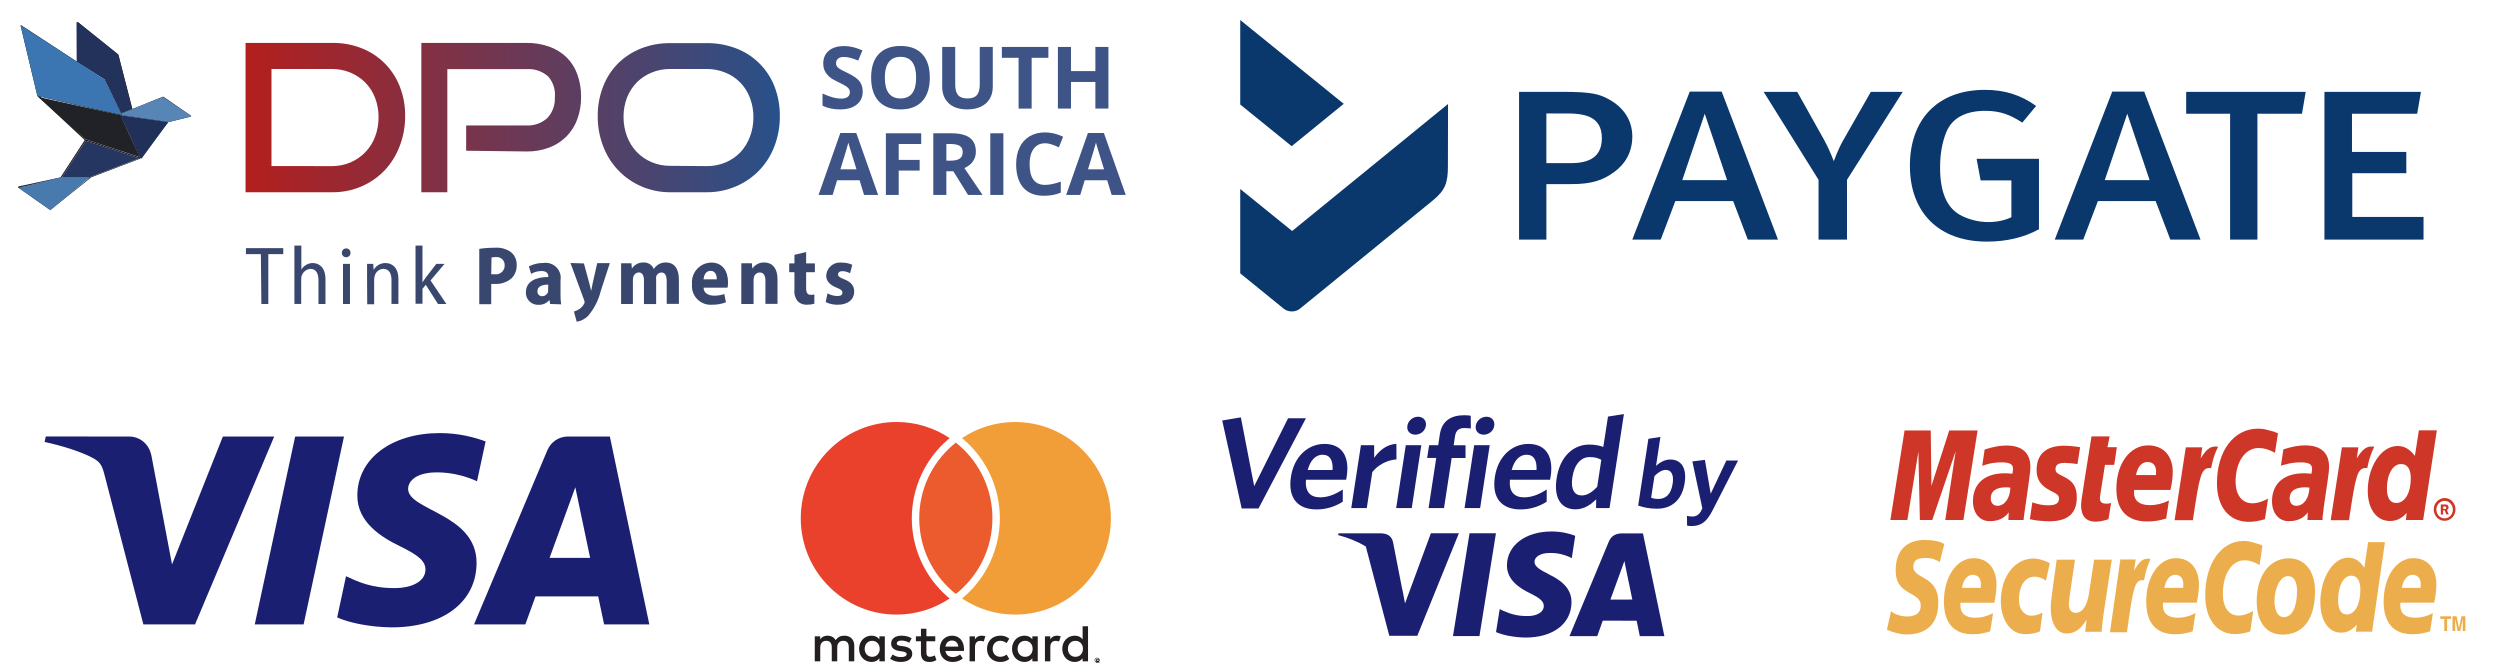 <?xml version="1.0" encoding="utf-8"?>
<!-- Generator: Adobe Illustrator 15.0.0, SVG Export Plug-In . SVG Version: 6.00 Build 0)  -->
<!DOCTYPE svg PUBLIC "-//W3C//DTD SVG 1.0//EN" "http://www.w3.org/TR/2001/REC-SVG-20010904/DTD/svg10.dtd">
<svg version="1.0" id="Layer_2" xmlns="http://www.w3.org/2000/svg" xmlns:xlink="http://www.w3.org/1999/xlink" x="0px" y="0px"
	 width="215px" height="57px" viewBox="0 0 215 57" enable-background="new 0 0 215 57" xml:space="preserve">
<g id="Page-1_2_">
	<g>
		<g transform="translate(-78, -5757)">
			<g transform="translate(0, 5716)">
				<g transform="translate(78, 41)">
					<path fill="#0A386D" d="M124.531,8.943l-0.01,5.328c-0.002,1.465-0.211,2.082-1.35,3.012l0,0l-11.383,9.27
						c-0.379,0.309-0.998,0.309-1.377,0.003l0,0l-0.105-0.085l-3.646-2.961v-7.258l4.458,3.609h0.014l4.473-3.644l4.475-3.646
						L124.531,8.943z M170.706,7.728c1.654,0,3.066,0.42,4.4,1.383l0,0l-1.188,1.435c-0.99-0.644-1.854-1.015-3.188-1.015
						c-1.682,0-2.844,0.617-3.338,1.807c-0.346,0.839-0.545,1.852-0.545,3.066c0,2.103,0.568,3.435,1.707,4.074
						c0.668,0.373,1.559,0.621,2.445,0.621c0.766,0,1.484-0.172,1.98-0.421l0,0v-3.165h-2.646l-0.346-1.854h5.365v6.056
						c-1.311,0.718-2.82,1.063-4.479,1.063c-4.201,0-6.623-2.569-6.623-6.526C164.255,10.324,166.581,7.728,170.706,7.728z
						 M134.494,7.9c2.371,0,3.039,0.195,3.834,0.621c1.281,0.691,2.051,1.803,2.051,3.213c0,1.381-0.643,2.396-1.533,3.039
						c-0.99,0.741-1.979,1.061-3.707,1.061l0,0h-2.15v4.773h-2.35V7.9H134.494z M148.064,7.875l4.845,12.732h-2.596l-1.261-3.313
						h-4.973l-1.258,3.313h-2.445l4.943-12.732H148.064z M198.29,7.9l-0.318,1.879h-3.834v10.828h-2.35V9.779h-3.777V7.9H198.29z
						 M208.202,7.9l-0.324,1.879h-5.607v3.287h4.672v1.83h-4.646v3.758h6.127v1.953h-8.523V7.9H208.202z M184.399,7.875
						l4.846,12.732h-2.596l-1.262-3.313h-4.967l-1.262,3.313h-2.449l4.945-12.732H184.399z M154.563,7.9l2.35,4.201
						c0.42,0.77,0.793,1.758,0.793,1.758s0.367-1.015,0.789-1.758l0,0l2.396-4.201h2.744l-4.793,7.564v5.143h-2.447v-5.143
						L151.675,7.9H154.563z M146.607,9.779l-1.932,5.711h3.857L146.607,9.779z M182.944,9.779l-1.934,5.711h3.857L182.944,9.779z
						 M134.715,9.756h-1.727v4.274h2.102c1.58,0,2.67-0.521,2.67-2.151C137.76,10.027,136.324,9.756,134.715,9.756L134.715,9.756z
						 M106.661,1.722l4.398,3.563l4.502,3.644l-4.475,3.644l-4.426-3.584L106.661,1.722L106.661,1.722z"/>
				</g>
			</g>
		</g>
	</g>
</g>
<g>
	<g>
		<g>
			<g>
				<path fill="#CE3627" d="M172.423,40.701c-1.729,0-2.749,0.88-2.749,2.413c0,1.01,0.579,1.706,1.431,1.706
					c0.725,0,1.247-0.229,1.645-0.753l-0.028,0.652h1.304l0.017-0.156l0.026-0.227l0.043-0.313l0.059-0.397l0.313-2.23
					c0.097-0.71,0.127-0.937,0.127-1.249c0-1.194-0.709-1.832-2.056-1.832c-0.567,0-1.093,0.1-1.876,0.34l-0.211,1.406l0.143-0.043
					l0.196-0.07c0.355-0.113,0.866-0.185,1.306-0.185c0.736,0,1.008,0.156,1.008,0.568c0,0.113-0.016,0.197-0.059,0.411
					C172.833,40.715,172.607,40.701,172.423,40.701z M171.772,43.499c-0.339,0-0.568-0.255-0.568-0.639
					c0-0.624,0.442-0.952,1.334-0.952c0.112,0,0.183,0.015,0.354,0.029C172.865,42.86,172.396,43.499,171.772,43.499z"/>
			</g>
		</g>
		<g>
			<polygon fill="#CE3627" points="164.981,38.841 165.109,44.72 166.174,44.72 168.188,38.798 167.293,44.72 168.853,44.72 
				170.071,37.022 167.632,37.022 166.101,41.796 166.044,37.022 163.791,37.022 162.572,44.72 164.032,44.72 			"/>
		</g>
		<g>
			<path fill="#CE3627" d="M180.207,44.863c0.355,0,0.696-0.072,1.12-0.212l0.229-1.394c-0.113,0.043-0.243,0.057-0.426,0.057
				c-0.371,0-0.539-0.142-0.539-0.468c0-0.058,0.012-0.143,0.026-0.256l0.411-2.614h0.795l0.228-1.519h-0.808l0.185-0.924v-0.001
				h-1.561l-0.68,4.277l-0.071,0.496l-0.099,0.61c-0.029,0.199-0.043,0.397-0.043,0.568
				C178.975,44.38,179.412,44.863,180.207,44.863z"/>
		</g>
		<g>
			<path fill="#CE3627" d="M203.474,40.247h0.113c0.142-0.753,0.341-1.307,0.597-1.819l-0.06-0.013
				c-0.042-0.015-0.097-0.015-0.153-0.015c-0.512,0-0.81,0.27-1.292,1.023l0.142-0.951h-1.417l-0.963,6.264h1.573
				C202.581,40.899,202.722,40.247,203.474,40.247z"/>
		</g>
		<g>
			<g>
				<path fill="#CE3627" d="M198.143,40.702c-1.729,0-2.75,0.881-2.75,2.414c0,1.009,0.582,1.705,1.434,1.705
					c0.721,0,1.247-0.229,1.643-0.753l-0.028,0.652h1.306l-0.014-0.197l0.028-0.213l0.041-0.313l0.042-0.397l0.326-2.216
					c0.1-0.709,0.128-0.938,0.128-1.25c0-1.193-0.707-1.832-2.056-1.832c-0.566,0-1.091,0.099-1.872,0.341l-0.213,1.406l0.143-0.042
					l0.227-0.059c0.355-0.112,0.866-0.185,1.304-0.185c0.738,0,1.008,0.157,1.008,0.57c0,0.112-0.014,0.196-0.057,0.41
					C198.555,40.717,198.313,40.702,198.143,40.702z M197.478,43.499c-0.341,0-0.567-0.255-0.567-0.639
					c0-0.624,0.454-0.952,1.346-0.952c0.114,0,0.199,0.015,0.355,0.029C198.583,42.86,198.114,43.499,197.478,43.499z"/>
			</g>
		</g>
		<g>
			<path fill="#CE3627" d="M193.394,44.878c0.438,0,0.808-0.058,1.389-0.227l0.271-1.763c-0.523,0.268-0.949,0.397-1.333,0.397
				c-0.908,0-1.46-0.71-1.46-1.873c0-1.691,0.823-2.884,1.985-2.884c0.438,0,0.852,0.113,1.403,0.411l0.256-1.677
				c-0.143-0.055-0.185-0.069-0.355-0.14l-0.652-0.173c-0.199-0.057-0.438-0.085-0.71-0.085c-2.085,0-3.53,1.932-3.53,4.688
				C190.656,43.599,191.707,44.878,193.394,44.878z"/>
		</g>
		<g>
			<path fill="#CE3627" d="M176.183,43.457c-0.469,0-0.895-0.071-1.403-0.256l-0.213,1.45l0.071,0.012l0.281,0.057
				c0.098,0.015,0.226,0.043,0.412,0.057c0.366,0.029,0.665,0.057,0.863,0.057c1.646,0,2.411-0.666,2.411-2.086
				c0-0.854-0.313-1.365-1.107-1.747c-0.65-0.313-0.722-0.383-0.722-0.683c0-0.338,0.256-0.511,0.767-0.511
				c0.313,0,0.722,0.043,1.119,0.1l0.228-1.448c-0.41-0.07-1.021-0.129-1.377-0.129c-1.771,0-2.381,0.951-2.364,2.117
				c0,0.796,0.367,1.335,1.188,1.747c0.626,0.313,0.737,0.412,0.737,0.695C177.074,43.272,176.793,43.457,176.183,43.457z"/>
		</g>
		<g>
			<g>
				<path fill="#CE3627" d="M184.673,44.848c0.567,0,1.078-0.085,1.618-0.256l0.241-1.548c-0.568,0.271-1.079,0.398-1.633,0.398
					c-0.906,0-1.375-0.37-1.375-1.109c0-0.055,0-0.097,0.017-0.197h3.118c0.141-0.638,0.199-1.093,0.199-1.549
					c0-1.391-0.823-2.285-2.115-2.285c-1.573,0-2.735,1.576-2.735,3.734C182.008,43.883,182.929,44.848,184.673,44.848z
					 M184.688,39.733c0.467,0,0.736,0.301,0.736,0.812c0,0.072,0,0.185-0.015,0.313h-1.715
					C183.837,40.133,184.191,39.733,184.688,39.733z"/>
			</g>
		</g>
		<g>
			<g>
				<path fill="#CE3627" d="M205.527,44.806c0.568,0,1.022-0.214,1.448-0.696l-0.071,0.61h1.488l1.176-7.711h-1.545l-0.341,2.2
					c-0.439-0.582-0.892-0.853-1.502-0.853c-1.389,0-2.553,1.763-2.553,3.85C203.628,43.769,204.38,44.806,205.527,44.806z
					 M206.493,39.906c0.541,0,0.837,0.439,0.835,1.234c0,1.25-0.509,2.116-1.245,2.116c-0.541,0-0.809-0.426-0.809-1.249
					C205.274,40.786,205.783,39.906,206.493,39.906z"/>
			</g>
		</g>
		<g>
			<g>
				<path fill="#CE3627" d="M210.576,43.64c0-0.085-0.028-0.169-0.099-0.213c-0.057-0.042-0.143-0.042-0.213-0.042h-0.354v0.866
					h0.197v-0.355h0.142l0.128,0.342h0.213l-0.156-0.385C210.52,43.824,210.576,43.739,210.576,43.64z M210.335,43.757
					c-0.028,0.013-0.07,0.013-0.113,0.013h-0.113l0.014-0.214h0.1c0.028,0,0.087,0,0.113,0.015c0.028,0.014,0.043,0.057,0.043,0.087
					C210.378,43.7,210.363,43.742,210.335,43.757z"/>
			</g>
		</g>
		<g>
			<g>
				<path fill="#CE3627" d="M210.238,42.831c-0.512,0-0.938,0.441-0.938,0.979c0,0.553,0.426,0.994,0.938,0.979
					c0.522,0,0.935-0.438,0.935-0.979C211.173,43.272,210.763,42.831,210.238,42.831z M210.238,44.578
					c-0.397,0-0.71-0.341-0.71-0.753c0-0.411,0.313-0.752,0.71-0.752c0.383,0,0.707,0.339,0.709,0.752
					C210.947,44.237,210.634,44.578,210.238,44.578z"/>
			</g>
		</g>
		<g>
			<path fill="#CE3627" d="M190.161,40.247c0.141-0.753,0.325-1.307,0.595-1.819l-0.057-0.013c-0.043-0.015-0.098-0.015-0.156-0.015
				c-0.509,0-0.808,0.27-1.288,1.023l0.14-0.951h-1.417l-0.963,6.264h1.573c0.565-3.837,0.708-4.489,1.46-4.489H190.161z"/>
		</g>
	</g>
</g>
<g>
	<g>
		<g>
			<g>
				<g>
					<g>
						<path fill="#1A1F71" d="M133.436,45.707c0.878,0,1.584,0.195,2.034,0.373l-0.298,1.924l-0.201-0.104
							c-0.422-0.185-0.957-0.355-1.701-0.343c-0.895,0-1.304,0.392-1.304,0.759c-0.006,0.415,0.482,0.686,1.275,1.097
							c1.31,0.63,1.92,1.389,1.908,2.399c-0.021,1.83-1.575,3.019-3.958,3.019c-1.022-0.015-2.004-0.228-2.533-0.473l0.316-1.977
							l0.292,0.142c0.751,0.324,1.231,0.458,2.14,0.458c0.653,0,1.354-0.27,1.36-0.862c0-0.387-0.294-0.662-1.182-1.099
							c-0.86-0.419-2-1.125-1.987-2.398C129.607,46.908,131.186,45.707,133.436,45.707L133.436,45.707z M141.295,45.872l1.842,8.834
							h-2.115l-0.032-0.163l-0.036-0.174l-0.041-0.209l-0.045-0.224c-0.048-0.224-0.093-0.438-0.121-0.552h-0.233l-0.117-0.001
							h-0.278c-0.203-0.002-0.434-0.002-0.671-0.003h-0.355l-0.66-0.002l-0.269-0.001h-0.324l-0.073,0.195l-0.066,0.188
							c-0.146,0.404-0.339,0.945-0.339,0.945h-2.385l3.37-8.099c0.243-0.582,0.653-0.735,1.194-0.735H141.295z M128.652,45.859
							l-1.419,8.841h-2.275l1.422-8.841H128.652z M125.465,45.859l-3.577,8.822h-2.406l-2.024-7.688
							c-0.695-0.412-1.49-0.745-2.374-0.975l0.022-0.153h3.662c0.494,0.02,0.896,0.185,1.03,0.74l0.782,4.023l0.017,0.036
							l0.237,1.225l2.218-6.018v-0.013H125.465L125.465,45.859z M139.697,48.248c-0.113,0.337-0.316,0.868-0.302,0.845
							c0,0-0.714,1.966-0.902,2.474h1.064c0.341-0.001,0.661-0.003,0.823-0.006l-0.529-2.553L139.697,48.248z M146.622,39.549
							l0.499,2.914l1.347-2.859h1.006l-2.207,4.315c-0.517,1.012-1.027,1.323-1.814,1.323c-0.179,0-0.275-0.02-0.365-0.044
							l-0.008-0.839c0.128,0.038,0.268,0.062,0.462,0.062c0.295,0,0.556-0.135,0.727-0.434l0.134-0.27l-0.86-4.035L146.622,39.549z
							 M131.442,38.177c1.616,0,2.149,1.22,1.921,2.758c-0.015,0.109-0.051,0.242-0.057,0.323h-3.454
							c-0.093,1.053,0.388,1.513,1.219,1.513c0.688,0,1.298-0.258,1.949-0.675l-0.007,1.053c-0.639,0.405-1.381,0.662-2.254,0.662
							c-1.503,0-2.496-0.863-2.198-2.81C128.829,39.243,130.039,38.177,131.442,38.177z M113.905,38.177
							c1.613,0,2.149,1.22,1.918,2.758c-0.013,0.109-0.049,0.242-0.055,0.323h-3.453c-0.1,1.053,0.389,1.513,1.219,1.513
							c0.688,0,1.298-0.258,1.948-0.675l-0.006,1.053c-0.639,0.404-1.383,0.662-2.255,0.662c-1.505,0-2.498-0.863-2.198-2.811
							C111.291,39.243,112.504,38.177,113.905,38.177L113.905,38.177z M139.657,35.611l-1.239,8.081h-1.155l0.006-0.753
							c-0.452,0.46-1.036,0.864-1.778,0.864c-1.128,0-1.902-0.838-1.622-2.663c0.31-2.014,1.547-2.907,2.796-2.907
							c0.513,0,0.914,0.091,1.219,0.2l0.403-2.607L139.657,35.611z M142.796,37.576l-0.377,2.486
							c0.304-0.27,0.724-0.544,1.234-0.544c0.86,0,1.44,0.643,1.228,2.02c-0.233,1.506-1.158,2.211-2.371,2.211
							c-0.635,0-1.153-0.104-1.626-0.271l0.878-5.742L142.796,37.576z M106.714,35.894l1.146,5.919l2.913-5.84h1.536l-4.078,7.757
							h-1.445l-1.675-7.567L106.714,35.894L106.714,35.894z M128.115,38.286l-0.823,5.405h-1.341l0.828-5.405H128.115z
							 M125.939,35.709c0.233,0,0.407,0.024,0.543,0.042l0.011,1.098c-0.134-0.013-0.329-0.038-0.554-0.038
							c-0.456,0-0.73,0.202-0.805,0.686l-0.12,0.796h1.022v1.097h-1.192l-0.659,4.303h-1.328l0.659-4.309h-0.781l0.169-1.097h0.782
							l0.14-0.931C124.007,36.157,124.836,35.709,125.939,35.709z M122.234,38.286l-0.823,5.405h-1.34l0.827-5.405H122.234
							L122.234,38.286z M120.09,38.17l0.006,1.337c-0.852,0.061-1.608,0.508-2.076,1.089l-0.477,3.097h-1.335l0.83-5.405h1.14v1.084
							C118.625,38.746,119.244,38.219,120.09,38.17z M143.258,40.411c-0.334,0-0.675,0.227-0.973,0.533l-0.288,1.855
							c0.2,0.073,0.337,0.109,0.622,0.109c0.639,0,1.091-0.392,1.231-1.322C143.972,40.803,143.708,40.411,143.258,40.411z
							 M136.7,39.309c-0.699,0-1.302,0.569-1.479,1.757c-0.158,1.053,0.206,1.543,0.799,1.543c0.488,0,0.914-0.293,1.34-0.74
							l0.354-2.326C137.402,39.383,137.157,39.309,136.7,39.309L136.7,39.309z M113.734,39.107c-0.537,0-1.036,0.423-1.27,1.31h2.14
							C114.643,39.578,114.379,39.107,113.734,39.107z M131.272,39.107c-0.537,0-1.036,0.423-1.268,1.31h2.138
							C132.179,39.578,131.917,39.107,131.272,39.107z M121.953,35.839c0.434,0,0.744,0.324,0.671,0.782
							c-0.064,0.448-0.471,0.76-0.908,0.76c-0.444,0-0.755-0.312-0.682-0.76C121.107,36.163,121.511,35.839,121.953,35.839z
							 M127.835,35.839c0.433,0,0.742,0.324,0.67,0.782c-0.065,0.448-0.469,0.76-0.902,0.76c-0.444,0-0.755-0.312-0.688-0.76
							C126.987,36.163,127.392,35.839,127.835,35.839z"/>
					</g>
				</g>
			</g>
		</g>
	</g>
</g>
<g>
	<g>
		<g>
			<g>
				<g>
					<g>
						<path fill="#1A1F71" d="M37.829,37.245c1.621,0,2.921,0.351,3.933,0.717l-0.738,3.427c-1.883-0.863-3.542-0.802-4.144-0.723
							c-1.216,0.157-1.769,0.774-1.784,1.351c-0.039,1.906,5.905,2.144,5.889,6.408c-0.016,3.36-2.901,5.529-7.315,5.529
							c-1.88-0.019-3.693-0.409-4.672-0.857l0.759-3.543c0.977,0.454,2.205,1.055,4.315,1.022c1.211-0.02,2.503-0.499,2.517-1.584
							c0.006-0.708-0.544-1.215-2.18-2.01c-1.594-0.771-3.708-2.068-3.678-4.397C30.754,39.442,33.676,37.245,37.829,37.245z
							 M29.584,37.54L26.11,53.7h-4.201l3.475-16.16h4.203H29.584z M11.085,37.54c0.91,0,1.731,0.603,1.938,1.646l1.771,9.354
							l4.374-11h4.413L16.771,53.7H12.33L8.979,40.805c-0.204-0.795-0.38-1.085-0.998-1.42c-1.011-0.547-2.678-1.06-4.146-1.377
							l0.101-0.47L11.085,37.54z M52.448,37.54l3.393,16.16h-3.887l-0.51-2.412h-5.389L45.178,53.7h-4.411l6.305-14.975
							c0.303-0.718,0.982-1.186,1.788-1.186H52.448z M49.477,41.906l-2.213,6.068h3.486L49.477,41.906z"/>
					</g>
				</g>
			</g>
		</g>
	</g>
</g>
<path fill="#231F20" d="M16.393,9.933l-2.337-1.611c-0.016-0.01-0.037-0.01-0.051,0l-2.622,1.053l-1.2-4.67l0,0L6.696,1.9
	c-0.016-0.014-0.042-0.014-0.057,0c-0.008,0.015-0.008,0.03,0,0.046v3.369L1.841,2.182c-0.02-0.014-0.044-0.014-0.064,0
	c-0.012,0.019-0.012,0.04,0,0.058l1.438,6.018l0,0l0,0l4.072,3.789l-2.087,3.211l-3.596,0.771c-0.022,0-0.041,0.017-0.044,0.039
	c-0.009,0.018-0.009,0.039,0,0.057L4.3,18.051h0.031l0,0l3.448-2.748v-0.032l4.29-1.632l0,0l0,0l0,0l2.396-3.133l1.926-0.477
	c0.02-0.006,0.036-0.023,0.039-0.043C16.436,9.96,16.418,9.938,16.393,9.933C16.394,9.933,16.393,9.933,16.393,9.933z M6.728,2.068
	L10.08,4.75l1.202,4.664L10.408,9.76l-1.4-2.832l0,0L6.696,5.392L6.728,2.068z M12.142,13.503l-0.951-2.106l-0.738-1.496
	l3.853,0.597L12.142,13.503z M7.724,15.229h-2.39l2.042-3.12l4.591,1.515L7.724,15.229z M10.292,9.913h0.057l0.758,1.542
	l0.917,2.078l-4.643-1.545L3.485,8.32L10.292,9.913z M8.918,6.992l1.387,2.812l0,0L3.313,8.2l-1.42-5.852L8.918,6.992z
	 M4.357,17.954l-2.613-1.83l3.493-0.79H7.65L4.357,17.954z M14.433,10.402L10.58,9.806l3.429-1.362l2.215,1.509L14.433,10.402z"/>
<polygon fill="#5685B6" points="14.466,10.505 10.472,9.901 10.407,9.76 14.005,8.334 16.393,9.933 16.379,10.029 "/>
<polygon fill="#213058" points="12.173,13.645 14.466,10.505 10.357,9.901 12.033,13.523 "/>
<polygon fill="#23325A" points="11.376,9.375 10.163,4.674 6.708,1.913 6.58,1.913 6.594,5.323 8.988,6.837 10.407,9.76 "/>
<polygon fill="#3B76B2" points="10.472,9.901 8.988,6.837 1.777,2.182 3.215,8.258 "/>
<polygon fill="#202228" points="12.033,13.523 10.357,9.901 3.292,8.339 7.383,11.988 "/>
<polygon fill="#253660" points="5.334,15.224 7.377,12.104 11.968,13.618 7.743,15.229 "/>
<polygon fill="#497AAE" points="1.584,16.143 5.334,15.224 7.743,15.229 4.327,18.076 "/>
<linearGradient id="SVGID_1_" gradientUnits="userSpaceOnUse" x1="21.119" y1="10.113" x2="67.068" y2="10.113">
	<stop  offset="0" style="stop-color:#B31F1E"/>
	<stop  offset="1" style="stop-color:#28518A"/>
</linearGradient>
<path fill="url(#SVGID_1_)" d="M21.119,16.534V3.691h7.411c0.878-0.02,1.75,0.136,2.569,0.457c1.5,0.586,2.688,1.774,3.275,3.274
	c0.324,0.819,0.483,1.691,0.468,2.57c0.007,0.876-0.151,1.749-0.468,2.567c-0.288,0.771-0.723,1.479-1.284,2.081
	c-0.564,0.591-1.24,1.063-1.99,1.387c-0.793,0.341-1.647,0.513-2.511,0.507H21.119z M28.53,14.286
	c0.549,0.007,1.093-0.1,1.598-0.313c0.484-0.204,0.92-0.503,1.284-0.88c0.369-0.379,0.656-0.832,0.843-1.329
	c0.203-0.537,0.305-1.108,0.301-1.683c0.004-0.57-0.098-1.137-0.301-1.67c-0.189-0.491-0.476-0.939-0.843-1.316
	c-0.367-0.367-0.804-0.657-1.284-0.854c-0.507-0.209-1.05-0.313-1.598-0.309h-5.183v8.349L28.53,14.286z M40.089,12.963v-2.176
	h5.137c0.679,0.048,1.348-0.184,1.85-0.642c0.442-0.479,0.673-1.114,0.642-1.767c0.064-0.65-0.139-1.298-0.564-1.792
	c-0.505-0.455-1.173-0.686-1.851-0.642H38.47v10.59h-2.235V3.691h9.036c0.678-0.011,1.352,0.101,1.99,0.329
	c0.55,0.199,1.052,0.512,1.472,0.917c0.411,0.411,0.723,0.909,0.917,1.458c0.223,0.617,0.333,1.271,0.322,1.927
	c0.011,0.655-0.099,1.308-0.322,1.925c-0.198,0.549-0.511,1.05-0.917,1.471c-0.418,0.421-0.917,0.75-1.471,0.963
	c-0.636,0.241-1.311,0.358-1.99,0.346L40.089,12.963z M57.639,16.534c-0.855,0.006-1.701-0.168-2.485-0.507
	c-1.52-0.656-2.706-1.904-3.283-3.456c-0.314-0.818-0.474-1.691-0.466-2.568c-0.011-0.878,0.148-1.75,0.466-2.568
	c0.285-0.745,0.722-1.422,1.286-1.985c0.563-0.56,1.237-0.995,1.978-1.285c0.792-0.309,1.636-0.463,2.484-0.456h3.149
	c0.877-0.011,1.748,0.145,2.567,0.463c1.504,0.58,2.695,1.77,3.275,3.275c0.315,0.818,0.471,1.691,0.456,2.568
	c0.006,0.878-0.153,1.75-0.468,2.569c-0.583,1.554-1.778,2.797-3.307,3.443c-0.797,0.342-1.657,0.515-2.523,0.507H57.639z
	 M60.769,14.286c0.557,0.009,1.108-0.1,1.623-0.313c0.483-0.204,0.92-0.503,1.284-0.88c0.357-0.385,0.634-0.835,0.816-1.329
	c0.205-0.537,0.307-1.108,0.302-1.683c0.005-0.57-0.097-1.137-0.302-1.67c-0.367-0.991-1.136-1.78-2.118-2.17
	c-0.517-0.209-1.069-0.315-1.626-0.309h-3.108c-0.548-0.004-1.093,0.1-1.599,0.309c-0.48,0.195-0.919,0.485-1.284,0.854
	c-0.358,0.371-0.64,0.806-0.83,1.284c-0.205,0.534-0.307,1.104-0.302,1.676c-0.003,0.575,0.098,1.145,0.302,1.683
	c0.186,0.493,0.467,0.946,0.83,1.33c0.364,0.377,0.8,0.675,1.284,0.878c0.506,0.215,1.05,0.321,1.599,0.315L60.769,14.286z"/>
<path fill="#39476E" d="M22.435,21.853h-1.284v-0.514h3.209v0.514h-1.284v4.289h-0.598L22.435,21.853z"/>
<path fill="#39476E" d="M25.319,21.119h0.598v2.063l0,0c0.099-0.165,0.239-0.303,0.405-0.399c0.175-0.106,0.378-0.164,0.584-0.161
	c0.456,0,1.085,0.303,1.085,1.393v2.126h-0.603v-2.056c0-0.52-0.175-0.963-0.694-0.963c-0.458,0.037-0.805,0.428-0.791,0.887v2.131
	h-0.584V21.119z"/>
<path fill="#39476E" d="M30.141,21.742c0.01,0.199-0.141,0.369-0.34,0.379c-0.013,0.001-0.026,0.001-0.039,0
	c-0.196,0.005-0.356-0.151-0.361-0.345c0-0.012,0-0.022,0.001-0.034c-0.007-0.201,0.151-0.371,0.354-0.377
	c0.003,0,0.009-0.002,0.013-0.002c0.198-0.006,0.365,0.149,0.373,0.348C30.142,21.721,30.142,21.732,30.141,21.742z M29.499,26.142
	v-3.448h0.598v3.448H29.499z"/>
<path fill="#39476E" d="M31.567,23.611c0-0.372,0-0.642,0-0.918h0.534l0.031,0.521l0,0c0.208-0.374,0.606-0.601,1.035-0.592
	c0.474,0,1.097,0.309,1.097,1.381v2.138h-0.597v-2.062c0-0.508-0.174-0.958-0.707-0.958c-0.366,0.018-0.674,0.283-0.744,0.643
	c-0.024,0.097-0.038,0.197-0.039,0.296v2.105H31.58L31.567,23.611z"/>
<path fill="#39476E" d="M36.332,24.28L36.332,24.28c0.078-0.122,0.179-0.269,0.27-0.393l0.919-1.193h0.706l-1.201,1.425l1.362,2.024
	h-0.72l-1.053-1.65l-0.282,0.346v1.285h-0.598v-5.002h0.598L36.332,24.28L36.332,24.28z"/>
<path fill="#39476E" d="M41.219,21.402c0.435-0.067,0.876-0.1,1.317-0.096c0.503-0.045,1.007,0.091,1.418,0.385
	c0.319,0.272,0.497,0.672,0.481,1.091c0.021,0.425-0.136,0.838-0.431,1.144c-0.399,0.342-0.914,0.518-1.439,0.494
	c-0.106,0.007-0.213,0.007-0.32,0v1.739h-1.027V21.402z M42.246,23.586c0.1,0.007,0.201,0.007,0.302,0
	c0.412,0.058,0.791-0.229,0.848-0.641c0.006-0.045,0.008-0.091,0.006-0.137c0.012-0.375-0.283-0.69-0.659-0.703
	c-0.029,0-0.058,0-0.087,0.002c-0.13-0.002-0.26,0.01-0.386,0.039L42.246,23.586z"/>
<path fill="#39476E" d="M47.314,26.142l-0.066-0.347l0,0c-0.224,0.279-0.567,0.433-0.925,0.418c-0.57,0.035-1.061-0.398-1.096-0.968
	c-0.001-0.033-0.002-0.066-0.001-0.1c0-0.912,0.81-1.324,1.927-1.324v-0.057c0-0.212-0.116-0.457-0.592-0.457
	c-0.311,0.004-0.616,0.089-0.885,0.245l-0.193-0.643c0.396-0.202,0.838-0.303,1.285-0.295c0.704-0.093,1.349,0.399,1.445,1.103
	c0.016,0.126,0.014,0.256-0.008,0.382v1.239c-0.004,0.279,0.012,0.558,0.052,0.835L47.314,26.142z M47.153,24.478
	c-0.488,0-0.931,0.128-0.931,0.559c-0.025,0.215,0.128,0.408,0.344,0.435c0.02,0,0.041,0.002,0.061,0
	c0.231,0,0.436-0.151,0.508-0.371c0.009-0.058,0.009-0.116,0-0.174L47.153,24.478z"/>
<path fill="#39476E" d="M50.217,22.655l0.468,1.721l0.154,0.643l0,0c0.04-0.188,0.084-0.426,0.127-0.643l0.394-1.746h1.085
	l-0.784,2.414c-0.194,0.786-0.569,1.515-1.092,2.131c-0.264,0.262-0.604,0.435-0.969,0.497l-0.245-0.881
	c0.168-0.045,0.326-0.116,0.469-0.211c0.165-0.11,0.301-0.259,0.397-0.431c0.031-0.046,0.051-0.098,0.059-0.153
	c-0.005-0.058-0.019-0.115-0.039-0.168l-1.181-3.21L50.217,22.655z"/>
<path fill="#39476E" d="M53.415,23.733c0-0.417,0-0.776,0-1.09H54.3l0.045,0.45l0,0c0.216-0.332,0.586-0.528,0.983-0.521
	c0.389-0.024,0.75,0.2,0.898,0.559l0,0c0.11-0.164,0.256-0.303,0.424-0.404c0.195-0.112,0.419-0.166,0.642-0.154
	c0.643,0,1.093,0.476,1.093,1.458v2.101h-1.047v-1.928c0-0.469-0.122-0.77-0.455-0.77c-0.215,0.006-0.4,0.152-0.455,0.358
	c-0.01,0.089-0.01,0.176,0,0.263v2.095h-1.047v-2.03c0-0.384-0.123-0.693-0.45-0.693c-0.216,0.01-0.401,0.158-0.463,0.367
	c-0.025,0.087-0.039,0.178-0.038,0.27v2.081h-1.015L53.415,23.733L53.415,23.733z"/>
<path fill="#39476E" d="M60.51,24.742c0,0.475,0.431,0.686,0.913,0.686c0.293,0.002,0.587-0.045,0.866-0.141l0.141,0.71
	c-0.374,0.143-0.77,0.214-1.169,0.208c-0.884,0.081-1.665-0.568-1.749-1.451c-0.009-0.104-0.009-0.206,0.002-0.311
	c-0.092-0.933,0.587-1.762,1.521-1.855c0.043-0.004,0.087-0.006,0.13-0.008c1.015,0,1.445,0.791,1.445,1.708
	c0.002,0.15-0.011,0.3-0.04,0.45h-2.06V24.742z M61.646,24.023c0-0.314-0.108-0.731-0.539-0.731s-0.577,0.423-0.604,0.731H61.646z"
	/>
<path fill="#39476E" d="M63.753,23.733c0-0.417,0-0.776,0-1.09h0.904l0.046,0.456l0,0c0.225-0.333,0.605-0.532,1.007-0.527
	c0.703,0,1.156,0.488,1.156,1.439v2.12h-1.04v-1.998c0-0.405-0.135-0.7-0.488-0.7c-0.229,0.004-0.43,0.157-0.493,0.378
	c-0.028,0.091-0.042,0.188-0.038,0.283v2.048h-1.055v-2.409H63.753z"/>
<path fill="#39476E" d="M69.328,21.673v0.982h0.752v0.757h-0.752v1.361c0,0.418,0.121,0.583,0.404,0.583
	c0.103,0.002,0.203-0.008,0.302-0.031v0.796c-0.209,0.058-0.427,0.087-0.642,0.085c-0.286,0.013-0.567-0.089-0.777-0.284
	c-0.231-0.286-0.34-0.656-0.294-1.021v-1.49h-0.45v-0.757h0.45v-0.74L69.328,21.673z"/>
<path fill="#39476E" d="M71.165,25.229c0.259,0.141,0.546,0.22,0.84,0.232c0.303,0,0.443-0.108,0.443-0.288
	c0-0.18-0.11-0.277-0.481-0.425c-0.681-0.269-0.913-0.64-0.913-1.033c0.027-0.656,0.58-1.166,1.235-1.14
	c0.037,0,0.072,0.005,0.107,0.009c0.31-0.004,0.619,0.058,0.899,0.187l-0.187,0.726c-0.199-0.104-0.418-0.167-0.642-0.18
	c-0.257,0-0.392,0.121-0.392,0.289c0,0.166,0.123,0.251,0.522,0.411c0.641,0.244,0.866,0.598,0.866,1.066
	c0,0.643-0.508,1.125-1.426,1.125c-0.356,0.006-0.708-0.074-1.028-0.232L71.165,25.229z"/>
<g>
	<g>
		<path fill="#3E5487" d="M74.193,7.866c0,0.478-0.172,0.856-0.518,1.13c-0.343,0.276-0.823,0.414-1.437,0.414
			c-0.565,0-1.066-0.105-1.501-0.319V8.046c0.358,0.159,0.661,0.271,0.909,0.337c0.248,0.066,0.474,0.098,0.68,0.098
			c0.247,0,0.436-0.046,0.568-0.141c0.132-0.094,0.198-0.234,0.198-0.42c0-0.104-0.028-0.196-0.087-0.278
			c-0.058-0.081-0.143-0.157-0.255-0.233s-0.342-0.196-0.687-0.359c-0.323-0.152-0.567-0.298-0.729-0.439
			c-0.163-0.141-0.291-0.304-0.389-0.489c-0.097-0.186-0.146-0.403-0.146-0.653c0-0.469,0.16-0.838,0.477-1.105
			c0.319-0.268,0.759-0.402,1.32-0.402c0.275,0,0.537,0.033,0.788,0.097c0.25,0.066,0.511,0.158,0.786,0.276l-0.364,0.875
			c-0.282-0.116-0.516-0.197-0.701-0.243c-0.186-0.045-0.368-0.068-0.546-0.068c-0.213,0-0.375,0.05-0.489,0.147
			c-0.113,0.1-0.17,0.229-0.17,0.39c0,0.098,0.021,0.185,0.068,0.259c0.045,0.073,0.119,0.145,0.22,0.213
			c0.099,0.068,0.337,0.193,0.711,0.371c0.497,0.237,0.835,0.474,1.019,0.713C74.1,7.228,74.193,7.52,74.193,7.866z"/>
		<path fill="#3E5487" d="M79.965,6.679c0,0.878-0.218,1.552-0.653,2.024c-0.434,0.47-1.058,0.707-1.871,0.707
			s-1.437-0.235-1.872-0.707c-0.436-0.473-0.652-1.15-0.652-2.031c0-0.883,0.219-1.557,0.654-2.022
			c0.437-0.465,1.061-0.697,1.877-0.697s1.438,0.234,1.869,0.704C79.75,5.125,79.965,5.8,79.965,6.679z M76.096,6.679
			c0,0.592,0.113,1.039,0.337,1.338c0.225,0.298,0.562,0.45,1.008,0.45c0.896,0,1.346-0.597,1.346-1.788
			c0-1.194-0.446-1.791-1.338-1.791c-0.447,0-0.783,0.151-1.012,0.452C76.209,5.64,76.096,6.087,76.096,6.679z"/>
		<path fill="#3E5487" d="M85.379,4.037v3.429c0,0.392-0.087,0.736-0.263,1.03c-0.176,0.296-0.428,0.522-0.758,0.678
			c-0.332,0.157-0.723,0.235-1.175,0.235c-0.682,0-1.212-0.174-1.588-0.524c-0.376-0.35-0.566-0.827-0.566-1.434V4.036h1.12v3.245
			c0,0.409,0.083,0.708,0.247,0.9c0.164,0.192,0.436,0.286,0.816,0.286c0.367,0,0.634-0.095,0.798-0.288
			c0.166-0.192,0.249-0.493,0.249-0.905V4.037H85.379z"/>
		<path fill="#3E5487" d="M88.723,9.337h-1.125V4.972h-1.439V4.037h4.002v0.936h-1.439V9.337z"/>
		<path fill="#3E5487" d="M95.324,9.337h-1.121V7.049h-2.099v2.288h-1.125V4.037h1.125v2.077h2.099V4.037h1.121V9.337z"/>
		<path fill="#3E5487" d="M74.308,16.764l-0.384-1.261H71.99l-0.383,1.261h-1.212l1.872-5.324h1.374l1.878,5.324H74.308z
			 M73.657,14.56c-0.356-1.144-0.556-1.792-0.601-1.94c-0.043-0.149-0.077-0.269-0.095-0.355c-0.081,0.31-0.309,1.075-0.686,2.296
			H73.657z"/>
		<path fill="#3E5487" d="M77.293,16.764h-1.107v-5.301h3.038v0.92h-1.934v1.368h1.799v0.918h-1.799v2.095H77.293z"/>
		<path fill="#3E5487" d="M81.387,14.729v2.035h-1.124v-5.302h1.544c0.721,0,1.254,0.131,1.6,0.393
			c0.346,0.263,0.518,0.661,0.518,1.196c0,0.311-0.085,0.588-0.257,0.833c-0.172,0.242-0.415,0.433-0.729,0.57
			c0.798,1.193,1.318,1.962,1.561,2.311h-1.248l-1.266-2.035H81.387z M81.387,13.816h0.364c0.354,0,0.618-0.059,0.787-0.177
			c0.17-0.118,0.254-0.305,0.254-0.558c0-0.252-0.087-0.431-0.26-0.537c-0.173-0.106-0.44-0.16-0.803-0.16h-0.341V13.816
			L81.387,13.816z"/>
		<path fill="#3E5487" d="M85.166,16.764v-5.301h1.124v5.301H85.166z"/>
		<path fill="#3E5487" d="M89.875,12.322c-0.422,0-0.751,0.16-0.982,0.477c-0.232,0.318-0.348,0.761-0.348,1.329
			c0,1.183,0.443,1.773,1.33,1.773c0.373,0,0.824-0.093,1.354-0.279v0.943c-0.435,0.183-0.921,0.271-1.458,0.271
			c-0.772,0-1.361-0.233-1.77-0.702c-0.409-0.466-0.613-1.14-0.613-2.013c0-0.552,0.1-1.035,0.301-1.449
			c0.2-0.415,0.489-0.732,0.864-0.954c0.376-0.22,0.817-0.332,1.322-0.332c0.515,0,1.032,0.124,1.552,0.373l-0.363,0.914
			c-0.199-0.094-0.397-0.177-0.599-0.247C90.266,12.358,90.068,12.322,89.875,12.322z"/>
		<path fill="#3E5487" d="M95.601,16.764l-0.383-1.261h-1.933l-0.383,1.261h-1.212l1.871-5.324h1.374l1.879,5.324H95.601z
			 M94.95,14.56c-0.355-1.144-0.555-1.792-0.6-1.94c-0.043-0.149-0.077-0.269-0.096-0.355c-0.08,0.31-0.309,1.075-0.685,2.296H94.95
			z"/>
	</g>
</g>
<g>
	<path fill="none" d="M207.484,49.435c-0.467,0-0.793,0.398-0.935,1.123h1.618c0-0.129,0.014-0.242,0.014-0.314
		C208.18,49.733,207.927,49.435,207.484,49.435z"/>
	<path fill="none" d="M202.212,49.507c-0.667,0-1.133,0.866-1.133,2.102c0,0.823,0.253,1.234,0.75,1.234
		c0.695,0,1.162-0.868,1.162-2.117C202.991,49.934,202.722,49.507,202.212,49.507z"/>
	<path fill="none" d="M196.768,49.548c-0.709,0-1.162,1.138-1.162,2.131c0,0.839,0.297,1.405,0.808,1.394
		c0.695,0,1.134-0.84,1.134-2.261C197.547,50.158,197.35,49.548,196.768,49.548z"/>
	<path fill="none" d="M169.661,49.435c-0.469,0-0.797,0.398-0.937,1.123h1.618c0-0.129,0.012-0.242,0.012-0.314
		C170.354,49.733,170.1,49.435,169.661,49.435z"/>
	<path fill="none" d="M187.069,49.435c-0.467,0-0.793,0.398-0.935,1.123h1.618c0.012-0.129,0.012-0.242,0.012-0.314
		C187.765,49.733,187.509,49.435,187.069,49.435z"/>
	<path fill="#ECAE4D" d="M165.605,47.986c0.538,0,0.938,0.156,1.219,0.355l0.384-1.548c-0.369-0.255-1.022-0.356-1.701-0.356
		c-1.221,0-2.482,0.598-2.48,2.632c0,2.214,2.155,1.746,2.155,3.01c0,0.811-0.709,0.937-1.178,0.937
		c-0.495,0-1.077-0.185-1.375-0.454l-0.354,1.589c0.482,0.228,1.147,0.412,1.715,0.412c1.29,0,2.707-0.567,2.707-2.741
		c0-2.387-2.153-1.974-2.153-3.085C164.543,48.114,165.01,47.986,165.605,47.986z"/>
	<path fill="#ECAE4D" d="M207.558,48.001c-1.475,0-2.565,1.592-2.565,3.734c0,1.846,0.864,2.812,2.492,2.812
		c0.513,0,0.993-0.086,1.507-0.256l0.237-1.562c-0.523,0.27-0.992,0.396-1.517,0.396c-0.85,0-1.29-0.368-1.29-1.092
		c0-0.057,0-0.1,0.014-0.201h2.908c0.128-0.637,0.185-1.092,0.185-1.547C209.528,48.881,208.762,48.001,207.558,48.001z
		 M208.168,50.558h-1.618c0.142-0.725,0.468-1.123,0.935-1.123c0.442,0,0.695,0.299,0.697,0.809
		C208.182,50.315,208.168,50.429,208.168,50.558z"/>
	<path fill="#ECAE4D" d="M203.66,46.624l-0.328,2.2c-0.396-0.597-0.838-0.866-1.403-0.866c-1.29,0-2.381,1.76-2.381,3.849
		c0,1.563,0.708,2.601,1.771,2.601c0.539,0,0.963-0.214,1.36-0.698l-0.071,0.612h1.392l1.104-7.697H203.66z M201.829,52.843
		c-0.497,0-0.75-0.411-0.75-1.234c0-1.235,0.466-2.102,1.133-2.102c0.51,0,0.779,0.427,0.779,1.219
		C202.991,51.975,202.524,52.843,201.829,52.843z"/>
	<polygon fill="#ECAE4D" points="209.869,53.229 210.21,53.229 210.21,54.265 210.451,54.265 210.451,53.229 210.789,53.229 
		210.789,53.001 209.869,53.001 	"/>
	<path fill="#ECAE4D" d="M169.73,48.001c-1.458,0-2.553,1.592-2.553,3.734c0,1.846,0.852,2.812,2.481,2.812
		c0.525,0,1.006-0.086,1.501-0.256l0.243-1.561c-0.525,0.269-0.994,0.396-1.517,0.396c-0.853,0-1.292-0.368-1.292-1.092
		c0-0.057,0-0.1,0.014-0.201h2.908c0.128-0.637,0.185-1.092,0.185-1.547C171.701,48.881,170.935,48.001,169.73,48.001z
		 M170.343,50.558h-1.618c0.14-0.725,0.468-1.123,0.937-1.123c0.438,0,0.693,0.299,0.693,0.809
		C170.354,50.315,170.343,50.429,170.343,50.558z"/>
	<polygon fill="#ECAE4D" points="211.684,53.001 211.483,53.995 211.471,53.995 211.272,53.001 210.915,53.001 210.915,54.265 
		211.145,54.265 211.145,53.213 211.357,54.265 211.582,54.265 211.795,53.213 211.795,54.265 212.022,54.265 212.022,53.001 	"/>
	<path fill="#ECAE4D" d="M196.853,48.016c-1.687,0-2.777,1.491-2.777,3.691c0,1.578,0.65,2.869,2.238,2.869
		c1.604,0,2.78-1.135,2.78-3.749C199.094,49.252,198.313,48.016,196.853,48.016z M196.413,53.072
		c-0.511,0.012-0.808-0.555-0.808-1.394c0-0.993,0.453-2.131,1.162-2.131c0.582,0,0.779,0.61,0.779,1.264
		C197.547,52.232,197.108,53.072,196.413,53.072z"/>
	<path fill="#ECAE4D" d="M184.886,48.058c-0.041-0.015-0.098-0.015-0.154-0.015c-0.482,0-0.753,0.27-1.207,1.022l0.143-0.951h-1.318
		l-0.895,6.263h1.462c0.525-3.836,0.665-4.486,1.361-4.486c0.042,0,0.042,0,0.111,0.012c0.13-0.752,0.314-1.306,0.556-1.816
		L184.886,48.058z"/>
	<path fill="#ECAE4D" d="M180.094,48.129l-0.438,2.869c-0.116,0.922-0.499,1.703-1.138,1.703c-0.424,0.03-0.595-0.341-0.595-0.71
		c0-0.326,0.06-0.639,0.1-0.951l0.426-2.911h-1.575l-0.397,2.896c-0.085,0.654-0.113,0.882-0.113,1.309
		c0,1.205,0.482,2.145,1.362,2.145c0.807,0,1.261-0.471,1.699-1.15h0.017l-0.112,1.007h1.403c0.043-0.555,0.113-1.079,0.185-1.619
		l0.695-4.586H180.094z"/>
	<path fill="#ECAE4D" d="M172.07,51.694c0,1.562,0.793,2.841,2.068,2.841c0.596,0,1.008-0.099,1.304-0.242l0.215-1.618
		c-0.324,0.185-0.594,0.27-0.978,0.27c-0.639,0-1.05-0.61-1.05-1.35c0-1.279,0.567-2.002,1.348-2.002
		c0.339,0,0.665,0.128,0.978,0.341l0.326-1.493c-0.439-0.255-1.01-0.411-1.376-0.411C173.218,48.029,172.07,49.648,172.07,51.694z"
		/>
	<path fill="#ECAE4D" d="M187.126,48.001c-1.458,0-2.551,1.592-2.551,3.734c0,1.846,0.85,2.812,2.494,2.812
		c0.525,0,1.006-0.086,1.502-0.256l0.242-1.562c-0.525,0.27-0.994,0.396-1.518,0.396c-0.85,0-1.289-0.368-1.289-1.092
		c0-0.057,0-0.1,0.014-0.201h2.906c0.128-0.637,0.185-1.092,0.185-1.547C189.111,48.881,188.33,48.001,187.126,48.001z
		 M187.753,50.558h-1.618c0.142-0.725,0.468-1.123,0.935-1.123c0.439,0,0.695,0.299,0.695,0.809
		C187.765,50.315,187.765,50.429,187.753,50.558z"/>
	<path fill="#ECAE4D" d="M191.167,51.066c0-1.687,0.767-2.881,1.857-2.881c0.412,0,0.781,0.113,1.304,0.411l0.241-1.677
		c-0.127-0.071-0.17-0.083-0.368-0.142l-0.595-0.171c-0.187-0.057-0.397-0.085-0.652-0.085c-1.943,0-3.304,1.935-3.304,4.688
		c0,2.044,0.994,3.323,2.565,3.323c0.413,0,0.767-0.057,1.306-0.228l0.256-1.762c-0.483,0.271-0.881,0.398-1.249,0.398
		C191.676,52.943,191.167,52.232,191.167,51.066z"/>
</g>
<g>
	<path fill="none" d="M75.011,55.11c-0.404,0-0.649,0.31-0.649,0.688c0,0.379,0.245,0.689,0.649,0.689
		c0.385,0,0.646-0.297,0.646-0.689C75.655,55.407,75.396,55.11,75.011,55.11z"/>
	<path fill="none" d="M92.488,55.11c-0.404,0-0.649,0.31-0.649,0.689c0,0.377,0.245,0.688,0.649,0.688
		c0.387,0,0.646-0.297,0.646-0.688C93.134,55.407,92.873,55.11,92.488,55.11z"/>
	<path fill="none" d="M88.163,55.11c-0.405,0-0.651,0.31-0.651,0.689c0,0.377,0.246,0.688,0.651,0.688
		c0.385,0,0.645-0.297,0.645-0.688C88.807,55.407,88.548,55.11,88.163,55.11z"/>
	<path fill="none" d="M81.876,55.088c-0.311,0-0.497,0.187-0.559,0.468l-0.01,0.053h1.112
		C82.371,55.276,82.178,55.088,81.876,55.088z"/>
	<path fill="none" d="M94.434,56.736h-0.087v0.087h0.087c0.021,0,0.037-0.004,0.049-0.01c0.012-0.009,0.018-0.02,0.018-0.033
		s-0.006-0.024-0.018-0.032C94.471,56.741,94.455,56.736,94.434,56.736z"/>
	<path fill="none" d="M94.485,56.682l-0.006-0.006l-0.013-0.017c-0.016-0.015-0.032-0.026-0.052-0.035
		c-0.021-0.009-0.042-0.013-0.065-0.013c-0.022,0-0.045,0.004-0.065,0.013c-0.021,0.009-0.038,0.021-0.053,0.036
		c-0.014,0.016-0.026,0.031-0.036,0.052c-0.009,0.021-0.013,0.043-0.013,0.064c0,0.023,0.004,0.045,0.013,0.066
		c0.008,0.021,0.021,0.037,0.036,0.054c0.009,0.01,0.02,0.019,0.032,0.025l0.006,0.002v-0.246h0.164
		C94.454,56.678,94.469,56.68,94.485,56.682z"/>
	<path fill="#231F20" d="M77.706,55.581l-0.219-0.031l-0.044-0.006c-0.181-0.026-0.32-0.071-0.32-0.205
		c0-0.158,0.153-0.251,0.407-0.251c0.275,0,0.54,0.104,0.669,0.185l0.202-0.379l-0.064-0.039c-0.217-0.122-0.5-0.187-0.811-0.187
		c-0.542,0-0.891,0.262-0.889,0.688c0,0.353,0.26,0.568,0.739,0.637l0.22,0.03l0.052,0.008c0.219,0.038,0.325,0.104,0.325,0.217
		c0,0.167-0.17,0.262-0.489,0.262c-0.323,0-0.556-0.104-0.714-0.226l-0.219,0.366l0.065,0.044c0.244,0.16,0.542,0.235,0.864,0.235
		c0.618,0,0.975-0.292,0.975-0.703C78.454,55.847,78.172,55.649,77.706,55.581z"/>
	<path fill="#231F20" d="M75.629,54.984l-0.035-0.044c-0.147-0.167-0.36-0.272-0.642-0.272c-0.6,0-1.07,0.474-1.07,1.13
		c0,0.658,0.47,1.132,1.07,1.132c0.305,0,0.529-0.123,0.677-0.316v0.263h0.466v-2.154h-0.466V54.984z M75.011,56.487
		c-0.404,0-0.649-0.311-0.649-0.689c0-0.378,0.245-0.688,0.649-0.688c0.385,0,0.645,0.297,0.646,0.688
		C75.657,56.19,75.396,56.487,75.011,56.487z"/>
	<path fill="#231F20" d="M80.333,56.396c-0.122,0.059-0.248,0.089-0.353,0.089c-0.231,0-0.308-0.146-0.308-0.36V55.15h0.762v-0.429
		h-0.762V54.07h-0.47v0.652h-0.435v0.429h0.435v0.982v0.056c0.014,0.467,0.213,0.741,0.744,0.741c0.201,0,0.434-0.063,0.582-0.166
		l-0.133-0.401L80.333,56.396z"/>
	<path fill="#F29E38" d="M85.986,44.574c0,2.58-1.112,5.033-3.055,6.731c-0.063,0.057-0.131,0.109-0.198,0.165
		c1.307,0.874,2.875,1.386,4.562,1.386c4.55,0,8.242-3.708,8.242-8.282c0-4.575-3.689-8.282-8.242-8.282
		c-1.687,0-3.255,0.51-4.562,1.386c0.067,0.055,0.133,0.107,0.198,0.166C84.872,39.539,85.986,41.993,85.986,44.574z"/>
	<path fill="#EC5B2E" d="M79.054,44.574c0,2.494,1.099,4.729,2.835,6.249c0.103,0.088,0.206,0.175,0.313,0.259
		c0.105-0.084,0.208-0.171,0.312-0.259c1.736-1.52,2.835-3.755,2.835-6.249c0-2.495-1.098-4.732-2.835-6.25
		c-0.102-0.089-0.207-0.175-0.312-0.26c-0.107,0.085-0.21,0.172-0.313,0.26C80.153,39.842,79.054,42.079,79.054,44.574z"/>
	<path fill="#EA412C" d="M77.107,52.855c1.688,0,3.255-0.512,4.562-1.386c-0.066-0.055-0.134-0.107-0.197-0.166
		c-1.943-1.696-3.057-4.15-3.057-6.729c0-2.581,1.114-5.035,3.057-6.732c0.063-0.057,0.131-0.109,0.197-0.166
		c-1.307-0.874-2.875-1.384-4.561-1.384c-4.553,0-8.242,3.707-8.242,8.28C68.867,49.147,72.557,52.855,77.107,52.855z"/>
	<path fill="#231F20" d="M72.626,54.668c-0.274-0.004-0.556,0.081-0.753,0.383c-0.149-0.237-0.382-0.382-0.708-0.382
		c-0.229,0-0.453,0.067-0.627,0.321v-0.268H70.07v2.153h0.471v-1.192l0.002-0.059c0.021-0.337,0.22-0.514,0.522-0.514
		c0.311,0,0.467,0.201,0.467,0.567v1.197h0.47v-1.192l0.002-0.059c0.021-0.337,0.229-0.514,0.522-0.514
		c0.319,0,0.471,0.201,0.471,0.567v1.197h0.471v-1.351l-0.001-0.059C73.443,54.99,73.126,54.672,72.626,54.668z"/>
	<path fill="#231F20" d="M90.888,54.668c-0.27,0-0.444,0.127-0.563,0.317v-0.262h-0.461v2.153h0.465V55.67v-0.06
		c0.016-0.32,0.168-0.496,0.456-0.496c0.094,0,0.193,0.014,0.291,0.055l0.144-0.442l-0.066-0.022
		C91.064,54.68,90.962,54.668,90.888,54.668z"/>
	<path fill="#231F20" d="M93.106,54.984l-0.037-0.044c-0.146-0.167-0.359-0.272-0.641-0.272c-0.601,0-1.073,0.474-1.073,1.132
		c0,0.656,0.472,1.13,1.073,1.13c0.304,0,0.529-0.123,0.677-0.316v0.263h0.466v-3.019h-0.466V54.984z M92.488,56.487
		c-0.404,0-0.649-0.311-0.649-0.688c0-0.38,0.245-0.689,0.649-0.689c0.385,0,0.646,0.297,0.646,0.689
		C93.134,56.19,92.875,56.487,92.488,56.487z"/>
	<path fill="#231F20" d="M94.521,56.906c0.01-0.014,0.021-0.028,0.028-0.047l0.006-0.021l0.008-0.007
		c0.01-0.015,0.016-0.031,0.016-0.052c0-0.024-0.008-0.044-0.022-0.061c-0.002-0.009-0.005-0.017-0.008-0.026
		c-0.011-0.026-0.026-0.047-0.047-0.066c-0.02-0.021-0.042-0.035-0.069-0.047c-0.026-0.011-0.055-0.017-0.085-0.017
		c-0.031,0-0.059,0.006-0.085,0.019c-0.025,0.012-0.048,0.026-0.068,0.047c-0.019,0.018-0.034,0.04-0.045,0.066
		c-0.012,0.026-0.019,0.055-0.019,0.083c0,0.031,0.006,0.059,0.019,0.084c0.01,0.025,0.026,0.046,0.045,0.067l0.021,0.018
		c0.015,0.011,0.03,0.021,0.049,0.028l0.006,0.002V57h0.077v-0.009h0.002l0.029-0.002c0.02-0.002,0.038-0.006,0.056-0.015
		l0.022-0.013L94.492,57h0.092l-0.076-0.077L94.521,56.906z M94.27,56.678v0.246l-0.006-0.002c-0.012-0.007-0.023-0.016-0.032-0.025
		c-0.014-0.017-0.027-0.032-0.036-0.054c-0.009-0.021-0.013-0.043-0.013-0.066c0-0.021,0.004-0.044,0.013-0.064
		c0.009-0.021,0.021-0.036,0.036-0.052c0.015-0.016,0.032-0.027,0.053-0.036c0.02-0.009,0.042-0.013,0.065-0.013
		c0.023,0,0.044,0.004,0.065,0.013c0.02,0.009,0.036,0.021,0.052,0.035l0.013,0.017l0.006,0.006
		c-0.016-0.002-0.031-0.004-0.051-0.004H94.27z M94.483,56.813c-0.012,0.006-0.028,0.01-0.049,0.01h-0.087v-0.087h0.087
		c0.021,0,0.037,0.005,0.049,0.012c0.012,0.008,0.018,0.019,0.018,0.032S94.495,56.805,94.483,56.813z"/>
	<path fill="#231F20" d="M81.887,54.668c-0.627,0-1.067,0.46-1.067,1.132c0,0.684,0.458,1.13,1.098,1.13
		c0.324,0,0.62-0.082,0.879-0.302l-0.228-0.347l-0.061,0.045c-0.169,0.116-0.371,0.181-0.563,0.181c-0.3,0-0.574-0.141-0.641-0.528
		h1.592l0.004-0.058c0.002-0.039,0.004-0.08,0.004-0.121C82.9,55.126,82.489,54.668,81.887,54.668z M81.308,55.608l0.01-0.053
		c0.062-0.281,0.248-0.468,0.559-0.468c0.301,0,0.495,0.188,0.543,0.521H81.308z"/>
	<path fill="#231F20" d="M84.411,54.668c-0.27,0-0.444,0.127-0.566,0.317v-0.262l-0.461-0.001v2.154h0.466V55.67l0.001-0.06
		c0.016-0.32,0.168-0.496,0.456-0.496c0.093,0,0.194,0.014,0.291,0.055l0.143-0.442l-0.065-0.022
		C84.586,54.68,84.486,54.668,84.411,54.668z"/>
	<path fill="#231F20" d="M86.011,55.109c0.203,0,0.385,0.067,0.56,0.193l0.225-0.377l-0.059-0.044
		c-0.213-0.153-0.417-0.214-0.712-0.214c-0.69,0.001-1.143,0.478-1.143,1.13c0,0.653,0.454,1.131,1.143,1.131
		c0.321,0,0.538-0.071,0.771-0.258l-0.225-0.377l-0.059,0.039c-0.156,0.099-0.32,0.153-0.5,0.153
		c-0.372-0.004-0.645-0.275-0.645-0.688C85.366,55.384,85.639,55.113,86.011,55.109z"/>
	<path fill="#231F20" d="M88.781,54.984l-0.035-0.044c-0.147-0.167-0.36-0.272-0.642-0.272c-0.6,0-1.07,0.474-1.07,1.132
		c0,0.656,0.469,1.13,1.07,1.13c0.305,0,0.529-0.123,0.677-0.316v0.263h0.466v-2.153h-0.466V54.984z M88.163,56.487
		c-0.405,0-0.651-0.311-0.651-0.688c0-0.38,0.246-0.689,0.651-0.689c0.385,0,0.645,0.297,0.645,0.689
		C88.807,56.19,88.548,56.487,88.163,56.487z"/>
</g>
</svg>

